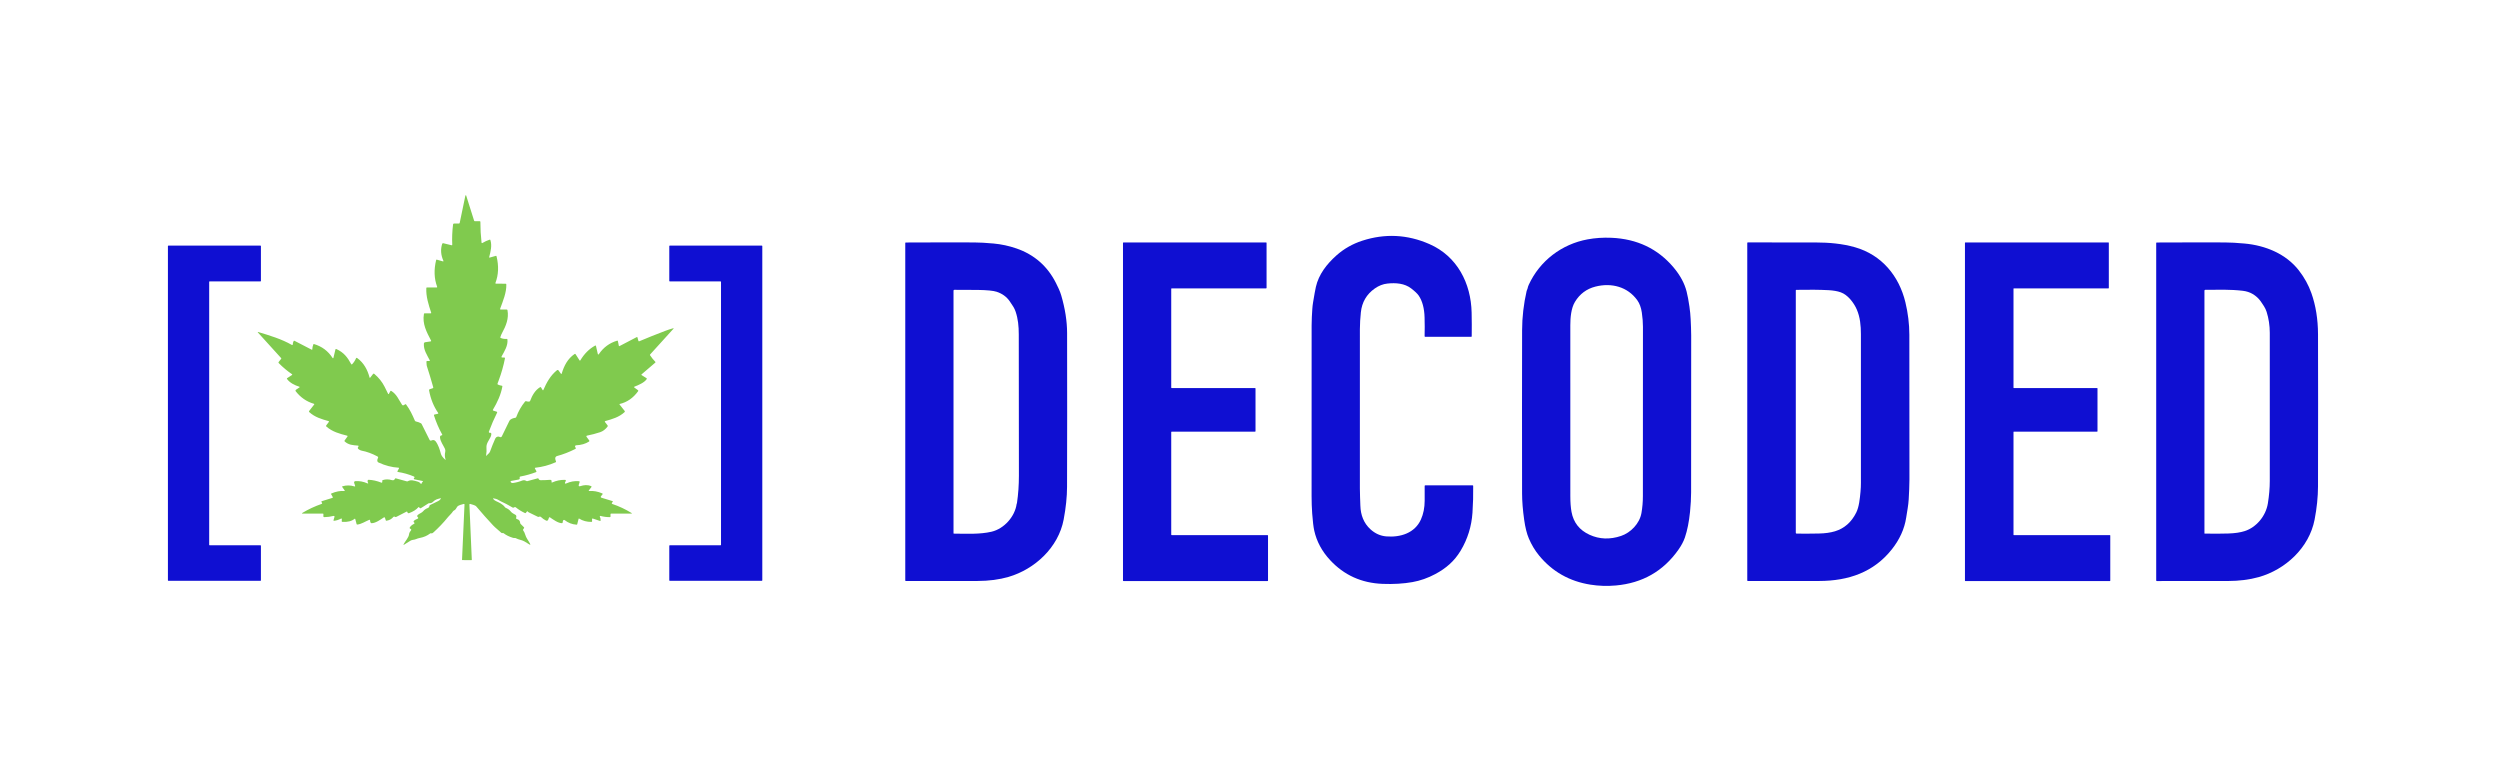 <?xml version="1.0" encoding="UTF-8"?> <svg xmlns="http://www.w3.org/2000/svg" width="256" height="80" viewBox="0 0 256 80" fill="none"><g clip-path="url(#clip0_612_92712)"><path d="M45.625 47.048C45.541 46.804 45.53 46.541 45.593 46.261C45.617 46.156 45.605 46.044 45.557 45.946C45.396 45.602 45.073 45.174 45.056 44.777C45.052 44.662 45.109 44.595 45.225 44.578C45.289 44.568 45.305 44.536 45.273 44.48C44.931 43.866 44.654 43.22 44.441 42.543C44.438 42.533 44.437 42.523 44.438 42.512C44.439 42.502 44.442 42.491 44.447 42.482C44.453 42.473 44.46 42.465 44.468 42.459C44.477 42.453 44.486 42.448 44.497 42.446L44.836 42.371C44.891 42.358 44.902 42.329 44.869 42.283C44.409 41.624 44.098 40.853 43.936 39.969C43.926 39.912 43.948 39.875 44.003 39.856L44.311 39.755C44.359 39.739 44.377 39.706 44.364 39.657C44.16 38.927 43.943 38.208 43.714 37.501C43.667 37.358 43.691 37.2 43.666 37.053C43.657 36.996 43.682 36.968 43.74 36.968L43.948 36.969C44.014 36.97 44.032 36.942 44.002 36.884C43.722 36.334 43.359 35.824 43.407 35.181C43.41 35.148 43.425 35.115 43.448 35.091C43.471 35.066 43.502 35.05 43.535 35.044L44.099 34.96C44.153 34.952 44.167 34.924 44.142 34.876C43.679 33.989 43.229 33.158 43.412 32.142C43.419 32.104 43.441 32.085 43.48 32.085L44.098 32.086C44.15 32.086 44.167 32.062 44.152 32.012C43.886 31.208 43.609 30.349 43.655 29.499C43.657 29.458 43.679 29.437 43.721 29.437L44.702 29.439C44.762 29.439 44.782 29.41 44.761 29.354C44.454 28.526 44.421 27.617 44.662 26.625C44.671 26.591 44.693 26.578 44.728 26.587L45.36 26.767C45.367 26.769 45.375 26.769 45.382 26.767C45.389 26.765 45.395 26.761 45.4 26.755C45.405 26.749 45.408 26.742 45.409 26.735C45.41 26.728 45.409 26.72 45.406 26.714C45.139 26.118 45.097 25.535 45.281 24.965C45.288 24.943 45.304 24.925 45.324 24.914C45.343 24.903 45.367 24.9 45.389 24.905L46.242 25.114C46.291 25.126 46.313 25.107 46.311 25.056C46.278 24.394 46.305 23.706 46.393 22.993C46.401 22.924 46.441 22.89 46.511 22.89L46.992 22.891C47.011 22.891 47.03 22.884 47.045 22.872C47.06 22.86 47.07 22.843 47.074 22.824L47.652 20.046C47.675 19.929 47.706 19.927 47.742 20.041L48.547 22.593C48.559 22.632 48.586 22.652 48.627 22.652H49.125C49.171 22.652 49.193 22.674 49.192 22.72C49.191 23.431 49.23 24.133 49.309 24.826C49.317 24.895 49.351 24.912 49.412 24.875C49.639 24.737 49.881 24.626 50.137 24.544C50.178 24.532 50.204 24.546 50.217 24.586C50.397 25.159 50.24 25.758 50.09 26.333C50.088 26.339 50.088 26.346 50.09 26.353C50.092 26.359 50.095 26.365 50.1 26.37C50.105 26.375 50.111 26.378 50.117 26.38C50.124 26.381 50.131 26.381 50.137 26.379L50.772 26.201C50.811 26.189 50.835 26.204 50.844 26.243C51.087 27.231 51.05 28.138 50.735 28.965C50.714 29.021 50.733 29.049 50.793 29.049L51.775 29.052C51.794 29.052 51.813 29.059 51.826 29.072C51.84 29.085 51.848 29.103 51.848 29.122C51.868 29.976 51.508 30.806 51.216 31.612C51.195 31.669 51.215 31.698 51.277 31.698L51.894 31.699C51.911 31.7 51.928 31.706 51.94 31.716C51.953 31.727 51.962 31.742 51.965 31.758C52.124 32.598 51.821 33.352 51.416 34.09C51.341 34.224 51.281 34.37 51.235 34.529C51.224 34.567 51.236 34.594 51.273 34.609C51.469 34.691 51.673 34.722 51.885 34.703C51.932 34.698 51.958 34.719 51.962 34.766C52.028 35.386 51.663 35.954 51.374 36.481C51.327 36.567 51.352 36.61 51.449 36.61H51.634C51.695 36.61 51.719 36.64 51.708 36.699C51.557 37.461 51.35 38.197 51.084 38.908C51.038 39.032 50.992 39.155 50.947 39.276C50.928 39.325 50.942 39.36 50.99 39.382C51.123 39.443 51.256 39.481 51.389 39.498C51.433 39.504 51.451 39.528 51.443 39.572C51.297 40.402 50.924 41.208 50.478 41.952C50.449 41.999 50.461 42.032 50.514 42.048L50.865 42.159C50.914 42.175 50.927 42.206 50.904 42.252C50.589 42.885 50.308 43.534 50.062 44.198C50.057 44.213 50.055 44.23 50.058 44.245C50.061 44.261 50.068 44.276 50.078 44.288C50.089 44.3 50.102 44.31 50.117 44.315C50.133 44.32 50.149 44.322 50.165 44.318C50.286 44.294 50.332 44.366 50.303 44.534C50.288 44.614 50.263 44.691 50.227 44.764C50.062 45.091 49.785 45.436 49.813 45.818C49.834 46.091 49.823 46.36 49.779 46.623C49.766 46.702 49.785 46.71 49.834 46.647C49.946 46.502 50.121 46.41 50.182 46.234C50.342 45.788 50.519 45.347 50.714 44.912C50.797 44.724 50.998 44.648 51.188 44.751C51.206 44.76 51.224 44.766 51.244 44.767C51.263 44.769 51.283 44.767 51.301 44.761C51.32 44.755 51.337 44.745 51.351 44.732C51.366 44.719 51.378 44.704 51.386 44.686C51.627 44.171 51.883 43.645 52.156 43.108C52.271 42.884 52.559 42.818 52.781 42.777C52.823 42.769 52.85 42.745 52.864 42.706C53.078 42.126 53.379 41.597 53.766 41.118C53.798 41.08 53.837 41.068 53.884 41.084C53.98 41.116 54.075 41.131 54.169 41.127C54.23 41.124 54.27 41.095 54.291 41.039C54.489 40.501 54.798 39.952 55.302 39.648C55.344 39.623 55.377 39.631 55.402 39.672L55.562 39.937C55.593 39.987 55.619 39.985 55.641 39.933C55.977 39.155 56.381 38.434 57.037 37.908C57.049 37.899 57.062 37.892 57.075 37.888C57.09 37.884 57.104 37.883 57.118 37.885C57.133 37.887 57.147 37.892 57.159 37.899C57.172 37.906 57.182 37.916 57.191 37.928L57.442 38.272C57.475 38.318 57.5 38.314 57.517 38.259C57.767 37.441 58.125 36.733 58.835 36.252C58.878 36.223 58.913 36.23 58.942 36.273L59.348 36.907C59.352 36.913 59.358 36.918 59.365 36.922C59.372 36.925 59.379 36.927 59.387 36.927C59.395 36.927 59.402 36.925 59.409 36.921C59.415 36.917 59.42 36.912 59.424 36.905C59.823 36.233 60.329 35.727 60.942 35.387C60.988 35.363 61.017 35.376 61.028 35.427L61.209 36.221C61.233 36.327 61.275 36.335 61.337 36.245C61.798 35.571 62.417 35.118 63.194 34.885C63.236 34.873 63.261 34.888 63.271 34.93L63.368 35.407C63.377 35.448 63.4 35.458 63.438 35.439L65.203 34.518C65.24 34.498 65.264 34.509 65.275 34.55L65.373 34.903C65.386 34.95 65.415 34.965 65.46 34.946C66.277 34.6 67.161 34.246 68.111 33.884C68.391 33.777 68.662 33.687 68.923 33.616C68.996 33.596 69.007 33.614 68.956 33.671L66.578 36.291C66.55 36.321 66.548 36.353 66.571 36.387C66.737 36.636 66.913 36.855 67.1 37.043C67.132 37.076 67.131 37.107 67.097 37.136L65.696 38.335C65.664 38.363 65.666 38.388 65.702 38.41L66.199 38.724C66.24 38.75 66.248 38.783 66.221 38.823C65.985 39.178 65.378 39.44 64.966 39.593C64.957 39.596 64.95 39.602 64.944 39.609C64.938 39.616 64.934 39.625 64.933 39.634C64.932 39.644 64.933 39.653 64.937 39.662C64.94 39.671 64.946 39.678 64.954 39.684L65.325 39.952C65.368 39.983 65.373 40.019 65.343 40.061C64.839 40.757 64.21 41.193 63.454 41.367C63.449 41.368 63.445 41.37 63.441 41.374C63.437 41.377 63.435 41.381 63.433 41.386C63.432 41.391 63.431 41.396 63.432 41.401C63.433 41.405 63.435 41.41 63.438 41.414L63.965 42.08C63.999 42.124 63.996 42.164 63.955 42.202C63.389 42.721 62.703 42.916 61.981 43.117C61.923 43.134 61.912 43.166 61.949 43.214L62.214 43.556C62.246 43.598 62.246 43.639 62.215 43.68C61.995 43.97 61.742 44.162 61.455 44.257C61.022 44.4 60.571 44.518 60.102 44.611C60.09 44.614 60.079 44.619 60.07 44.626C60.06 44.634 60.053 44.644 60.049 44.655C60.045 44.666 60.043 44.678 60.045 44.69C60.046 44.702 60.05 44.713 60.057 44.723L60.334 45.099C60.369 45.147 60.361 45.187 60.312 45.218C59.951 45.449 59.511 45.576 58.991 45.599C58.971 45.6 58.952 45.606 58.936 45.616C58.919 45.627 58.906 45.641 58.896 45.658C58.887 45.675 58.882 45.695 58.882 45.715C58.883 45.734 58.888 45.754 58.898 45.771L58.955 45.867C58.981 45.91 58.971 45.943 58.927 45.965C58.305 46.283 57.675 46.528 57.036 46.7C56.98 46.715 56.931 46.75 56.898 46.798C56.865 46.846 56.85 46.904 56.856 46.962C56.867 47.062 56.893 47.154 56.932 47.241C56.952 47.285 56.94 47.318 56.896 47.337C56.233 47.632 55.541 47.818 54.821 47.896C54.767 47.901 54.752 47.928 54.778 47.975L54.923 48.247C54.948 48.295 54.936 48.329 54.885 48.348C54.367 48.543 53.839 48.692 53.299 48.793C53.222 48.808 53.196 48.85 53.219 48.922C53.226 48.941 53.228 48.961 53.226 48.981C53.224 49.001 53.217 49.02 53.207 49.037C53.197 49.054 53.183 49.069 53.167 49.081C53.151 49.092 53.132 49.1 53.112 49.104L52.343 49.248C52.333 49.25 52.323 49.254 52.315 49.26C52.306 49.266 52.299 49.273 52.294 49.282C52.289 49.291 52.285 49.301 52.284 49.312C52.283 49.322 52.284 49.332 52.287 49.342C52.296 49.37 52.312 49.392 52.335 49.409C52.391 49.451 52.453 49.468 52.522 49.459C52.846 49.417 53.163 49.333 53.473 49.209C53.602 49.158 53.76 49.16 53.874 49.241C53.916 49.27 53.962 49.278 54.011 49.265L55.069 48.979C55.103 48.969 55.126 48.981 55.139 49.012C55.181 49.119 55.258 49.172 55.369 49.172C55.699 49.172 56.008 49.16 56.297 49.136C56.446 49.123 56.508 49.191 56.481 49.34C56.47 49.408 56.496 49.428 56.559 49.399C56.971 49.214 57.406 49.127 57.861 49.136C57.878 49.137 57.894 49.142 57.907 49.151C57.921 49.16 57.932 49.173 57.938 49.188C57.945 49.203 57.947 49.22 57.945 49.236C57.942 49.253 57.935 49.268 57.924 49.28C57.898 49.31 57.879 49.344 57.867 49.382C57.822 49.52 57.865 49.558 57.998 49.498C58.413 49.31 58.843 49.235 59.287 49.273C59.299 49.274 59.309 49.278 59.319 49.284C59.329 49.289 59.337 49.297 59.344 49.307C59.35 49.316 59.354 49.327 59.356 49.338C59.357 49.35 59.356 49.361 59.353 49.372L59.273 49.624C59.225 49.778 59.277 49.83 59.43 49.78C59.799 49.664 60.166 49.618 60.537 49.785C60.584 49.806 60.592 49.836 60.561 49.877L60.298 50.218C60.263 50.264 60.274 50.284 60.331 50.28C60.769 50.245 61.214 50.325 61.663 50.521C61.72 50.545 61.729 50.581 61.691 50.629L61.534 50.825C61.525 50.836 61.519 50.849 61.516 50.863C61.514 50.877 61.514 50.891 61.519 50.904C61.523 50.918 61.53 50.93 61.54 50.94C61.55 50.95 61.562 50.957 61.575 50.961L62.702 51.306C62.767 51.326 62.775 51.36 62.725 51.407C62.695 51.434 62.671 51.466 62.654 51.503C62.629 51.553 62.642 51.587 62.696 51.605C63.392 51.839 64.045 52.145 64.653 52.521C64.729 52.568 64.723 52.592 64.634 52.592H62.578C62.536 52.592 62.515 52.613 62.516 52.655L62.518 52.883C62.519 52.931 62.496 52.955 62.448 52.955C62.121 52.956 61.799 52.914 61.481 52.83C61.472 52.828 61.462 52.828 61.453 52.831C61.444 52.834 61.436 52.839 61.43 52.846C61.424 52.854 61.42 52.862 61.419 52.872C61.418 52.881 61.419 52.891 61.423 52.899C61.487 53.031 61.514 53.165 61.503 53.3C61.502 53.308 61.5 53.316 61.496 53.322C61.492 53.329 61.487 53.334 61.481 53.339C61.474 53.343 61.467 53.346 61.46 53.347C61.452 53.348 61.444 53.347 61.437 53.344L60.704 53.099C60.694 53.096 60.684 53.096 60.675 53.097C60.665 53.099 60.656 53.103 60.648 53.109C60.64 53.115 60.633 53.122 60.629 53.131C60.625 53.14 60.623 53.15 60.623 53.16L60.631 53.372C60.634 53.419 60.611 53.443 60.563 53.443C60.087 53.447 59.669 53.334 59.311 53.106C59.305 53.103 59.299 53.1 59.292 53.099C59.285 53.099 59.278 53.1 59.272 53.102C59.265 53.105 59.259 53.109 59.255 53.114C59.25 53.12 59.247 53.126 59.246 53.133L59.108 53.68C59.104 53.695 59.095 53.707 59.083 53.716C59.071 53.725 59.056 53.729 59.041 53.728C58.585 53.697 58.177 53.54 57.816 53.257C57.805 53.247 57.791 53.241 57.778 53.238C57.763 53.235 57.749 53.235 57.735 53.238C57.721 53.242 57.707 53.248 57.696 53.257C57.685 53.266 57.676 53.278 57.669 53.291C57.637 53.36 57.618 53.433 57.614 53.51C57.61 53.553 57.587 53.574 57.544 53.574C57.152 53.574 56.654 53.209 56.319 52.979C56.31 52.973 56.3 52.969 56.289 52.967C56.279 52.965 56.268 52.966 56.257 52.97C56.247 52.973 56.237 52.979 56.229 52.986C56.221 52.994 56.215 53.003 56.211 53.014L56.135 53.222C56.127 53.242 56.115 53.261 56.1 53.277C56.085 53.292 56.067 53.305 56.046 53.313C56.026 53.321 56.004 53.325 55.983 53.324C55.961 53.324 55.939 53.318 55.919 53.309C55.727 53.216 55.552 53.093 55.394 52.94C55.378 52.924 55.358 52.911 55.336 52.904C55.315 52.896 55.291 52.893 55.268 52.895C55.248 52.896 55.228 52.902 55.21 52.912C55.165 52.939 55.118 52.941 55.071 52.918C54.766 52.778 54.459 52.628 54.149 52.468C54.103 52.444 54.064 52.412 54.031 52.37C54.009 52.341 53.987 52.341 53.965 52.368L53.846 52.52C53.823 52.548 53.794 52.555 53.761 52.54C53.415 52.38 53.099 52.183 52.812 51.95C52.769 51.916 52.724 51.912 52.677 51.939L52.614 51.973C52.574 51.995 52.534 51.996 52.494 51.974C52.196 51.814 51.916 51.63 51.597 51.487C51.386 51.394 51.181 51.287 50.983 51.167C50.842 51.083 50.696 51.066 50.541 51.034C50.473 51.02 50.461 51.039 50.505 51.093C50.581 51.188 50.674 51.26 50.786 51.311C51.131 51.471 51.467 51.618 51.702 51.93C51.729 51.967 51.765 51.994 51.807 52.011C52.015 52.097 52.179 52.219 52.302 52.377C52.431 52.543 52.611 52.616 52.785 52.718C52.824 52.742 52.852 52.779 52.865 52.823C52.883 52.889 52.879 52.953 52.853 53.016C52.848 53.029 52.845 53.042 52.846 53.056C52.846 53.07 52.85 53.083 52.856 53.096C52.862 53.108 52.871 53.119 52.882 53.127C52.892 53.136 52.905 53.142 52.918 53.146C53.138 53.201 53.254 53.336 53.267 53.549C53.27 53.588 53.286 53.624 53.313 53.652L53.653 53.99C53.681 54.018 53.683 54.048 53.66 54.08L53.573 54.205C53.562 54.221 53.556 54.24 53.556 54.26C53.556 54.28 53.563 54.299 53.574 54.315C53.673 54.451 53.743 54.598 53.785 54.755C53.872 55.078 54.112 55.358 54.269 55.66C54.338 55.793 54.309 55.819 54.184 55.736C54.023 55.631 53.857 55.529 53.684 55.433C53.405 55.277 53.105 55.267 52.828 55.115C52.789 55.093 52.748 55.085 52.704 55.089C52.64 55.095 52.577 55.089 52.517 55.071C52.139 54.955 51.828 54.802 51.583 54.611C51.551 54.587 51.516 54.579 51.477 54.589C51.414 54.603 51.36 54.588 51.316 54.544C51.054 54.284 50.749 54.072 50.493 53.799C49.931 53.2 49.361 52.558 48.784 51.874C48.646 51.711 48.355 51.679 48.154 51.604C48.144 51.6 48.134 51.599 48.123 51.6C48.113 51.602 48.103 51.606 48.094 51.612C48.086 51.618 48.079 51.626 48.074 51.636C48.07 51.645 48.068 51.656 48.068 51.666L48.313 57.322C48.315 57.344 48.305 57.355 48.282 57.355L47.342 57.354C47.321 57.354 47.311 57.343 47.312 57.322L47.566 51.665C47.566 51.655 47.565 51.645 47.561 51.636C47.557 51.628 47.551 51.62 47.543 51.614C47.536 51.608 47.527 51.604 47.517 51.602C47.508 51.6 47.498 51.6 47.489 51.603C47.294 51.659 46.934 51.725 46.813 51.898C46.687 52.075 46.68 52.186 46.466 52.291C46.429 52.309 46.401 52.335 46.38 52.37C46.24 52.597 46.044 52.74 45.883 52.941C45.413 53.523 44.898 54.062 44.339 54.559C44.304 54.589 44.266 54.607 44.223 54.614C44.202 54.617 44.181 54.616 44.16 54.61C44.115 54.598 44.075 54.606 44.037 54.634C43.738 54.86 43.397 55.009 43.015 55.08C42.865 55.109 42.717 55.154 42.572 55.215C42.386 55.294 42.208 55.257 42.023 55.372C41.802 55.509 41.587 55.644 41.378 55.777C41.309 55.819 41.294 55.805 41.33 55.733C41.493 55.412 41.849 55.058 41.887 54.711C41.905 54.546 42 54.419 42.097 54.292C42.129 54.251 42.123 54.216 42.08 54.186L41.975 54.116C41.941 54.091 41.934 54.061 41.955 54.024C42.04 53.875 42.182 53.75 42.381 53.648C42.467 53.605 42.472 53.553 42.397 53.495C42.343 53.453 42.336 53.404 42.375 53.348C42.452 53.243 42.667 53.162 42.782 53.106C42.794 53.101 42.805 53.092 42.813 53.081C42.82 53.07 42.825 53.057 42.827 53.044C42.828 53.031 42.826 53.017 42.821 53.005C42.816 52.992 42.808 52.982 42.798 52.973C42.693 52.887 42.693 52.801 42.8 52.714C42.974 52.571 43.193 52.517 43.334 52.347C43.452 52.205 43.608 52.097 43.803 52.023C43.903 51.985 43.96 51.912 43.975 51.805C43.981 51.763 44.003 51.733 44.041 51.714C44.316 51.578 44.59 51.444 44.865 51.312C44.977 51.259 45.068 51.181 45.14 51.077C45.172 51.03 45.16 51.012 45.104 51.024C44.824 51.087 44.563 51.154 44.355 51.373C44.249 51.486 44.122 51.537 43.974 51.527C43.93 51.523 43.889 51.534 43.852 51.558L43.1 52.035C43.089 52.042 43.075 52.047 43.061 52.047C43.047 52.048 43.033 52.045 43.021 52.039C42.983 52.02 42.953 51.993 42.931 51.958C42.903 51.909 42.87 51.906 42.834 51.948C42.623 52.19 42.313 52.387 41.904 52.54C41.802 52.578 41.739 52.543 41.716 52.434C41.704 52.382 41.674 52.367 41.627 52.391L40.573 52.934C40.556 52.943 40.536 52.947 40.517 52.947C40.498 52.947 40.478 52.942 40.461 52.933L40.405 52.904C40.386 52.894 40.365 52.891 40.344 52.895C40.323 52.899 40.304 52.91 40.29 52.927C40.103 53.15 39.864 53.282 39.573 53.324C39.538 53.329 39.515 53.315 39.504 53.282L39.419 53.021C39.416 53.01 39.41 53 39.403 52.992C39.395 52.984 39.385 52.978 39.375 52.974C39.364 52.971 39.353 52.969 39.342 52.971C39.331 52.972 39.321 52.975 39.311 52.981C38.955 53.21 38.492 53.561 38.06 53.577C38.009 53.579 37.972 53.557 37.949 53.511C37.912 53.439 37.894 53.363 37.894 53.284C37.895 53.274 37.892 53.265 37.888 53.256C37.883 53.248 37.877 53.241 37.869 53.235C37.861 53.23 37.852 53.226 37.843 53.225C37.833 53.224 37.824 53.226 37.815 53.229C37.412 53.391 37.018 53.667 36.589 53.715C36.55 53.719 36.525 53.702 36.515 53.664L36.381 53.157C36.369 53.106 36.342 53.097 36.302 53.13C36.014 53.368 35.6 53.471 35.06 53.442C35.011 53.439 34.989 53.414 34.992 53.366L35.006 53.154C35.007 53.144 35.005 53.134 35 53.126C34.996 53.117 34.989 53.109 34.981 53.104C34.972 53.099 34.963 53.096 34.953 53.095C34.943 53.095 34.933 53.097 34.924 53.102C34.681 53.232 34.439 53.308 34.2 53.33C34.154 53.334 34.138 53.314 34.152 53.27L34.253 52.925C34.257 52.913 34.257 52.899 34.254 52.886C34.251 52.873 34.244 52.86 34.235 52.851C34.225 52.841 34.214 52.834 34.2 52.83C34.187 52.826 34.173 52.826 34.16 52.829C33.846 52.909 33.526 52.951 33.198 52.955C33.139 52.956 33.11 52.927 33.112 52.867L33.119 52.654C33.121 52.613 33.101 52.592 33.06 52.592H31.003C30.899 52.592 30.891 52.565 30.98 52.511C31.582 52.148 32.235 51.844 32.94 51.598C32.95 51.594 32.959 51.588 32.967 51.581C32.974 51.573 32.98 51.563 32.983 51.553C32.986 51.543 32.987 51.532 32.986 51.521C32.984 51.51 32.98 51.5 32.974 51.491L32.929 51.424C32.892 51.371 32.905 51.335 32.966 51.317L34.038 50.983C34.086 50.968 34.098 50.939 34.073 50.896L33.91 50.61C33.889 50.574 33.898 50.547 33.936 50.53C34.397 50.331 34.843 50.246 35.272 50.277C35.313 50.28 35.322 50.264 35.298 50.23L35.042 49.864C35.019 49.831 35.027 49.809 35.066 49.797C35.47 49.676 35.877 49.679 36.287 49.806C36.356 49.828 36.38 49.804 36.359 49.735L36.265 49.439C36.259 49.42 36.257 49.4 36.26 49.38C36.263 49.361 36.271 49.342 36.282 49.326C36.293 49.309 36.307 49.296 36.325 49.286C36.342 49.276 36.361 49.271 36.38 49.27C36.798 49.239 37.207 49.313 37.605 49.49C37.709 49.537 37.733 49.51 37.678 49.411C37.644 49.351 37.633 49.29 37.643 49.228C37.655 49.161 37.696 49.129 37.766 49.132C38.171 49.148 38.599 49.245 39.05 49.422C39.098 49.441 39.129 49.426 39.142 49.377C39.152 49.34 39.151 49.302 39.141 49.262C39.128 49.212 39.146 49.179 39.194 49.162C39.482 49.065 39.792 49.065 40.125 49.164C40.278 49.209 40.384 49.164 40.444 49.028C40.463 48.986 40.494 48.971 40.538 48.984L41.655 49.291C41.693 49.301 41.729 49.297 41.764 49.277C42.086 49.091 42.41 49.223 42.737 49.306C42.9 49.348 43.018 49.427 43.091 49.543C43.115 49.584 43.135 49.581 43.15 49.536C43.177 49.457 43.222 49.389 43.286 49.333C43.334 49.291 43.327 49.264 43.265 49.252L42.435 49.081C42.42 49.078 42.406 49.071 42.395 49.059C42.385 49.048 42.377 49.034 42.375 49.019C42.372 49.004 42.374 48.989 42.381 48.975C42.387 48.961 42.398 48.95 42.411 48.942C42.441 48.925 42.452 48.901 42.447 48.87C42.44 48.832 42.419 48.806 42.384 48.792C41.852 48.569 41.305 48.415 40.742 48.329C40.733 48.328 40.724 48.325 40.717 48.319C40.71 48.314 40.704 48.307 40.7 48.299C40.696 48.291 40.694 48.282 40.694 48.273C40.694 48.264 40.696 48.255 40.7 48.247L40.849 47.978C40.879 47.923 40.864 47.894 40.802 47.891C40.124 47.852 39.445 47.676 38.765 47.362C38.581 47.278 38.623 47.048 38.699 46.91C38.74 46.835 38.723 46.778 38.648 46.737C38.1 46.444 37.561 46.248 37.032 46.148C36.916 46.126 36.807 46.072 36.706 45.987C36.623 45.916 36.617 45.836 36.69 45.747C36.745 45.676 36.729 45.637 36.64 45.629C36.129 45.581 35.705 45.575 35.296 45.204C35.264 45.175 35.261 45.144 35.286 45.11L35.581 44.696C35.586 44.689 35.589 44.681 35.59 44.672C35.592 44.664 35.591 44.655 35.588 44.647C35.585 44.639 35.58 44.632 35.574 44.627C35.567 44.621 35.56 44.617 35.552 44.615C34.749 44.409 34.038 44.218 33.417 43.677C33.379 43.643 33.375 43.606 33.405 43.566L33.674 43.205C33.705 43.164 33.696 43.136 33.646 43.122C32.913 42.915 32.242 42.722 31.662 42.194C31.648 42.181 31.639 42.163 31.637 42.144C31.635 42.125 31.641 42.105 31.653 42.09L32.168 41.43C32.2 41.39 32.191 41.362 32.141 41.347C31.399 41.13 30.779 40.703 30.281 40.065C30.272 40.053 30.266 40.04 30.262 40.025C30.258 40.011 30.258 39.996 30.26 39.981C30.263 39.967 30.268 39.953 30.276 39.94C30.285 39.928 30.295 39.917 30.308 39.909L30.65 39.68C30.705 39.644 30.701 39.616 30.639 39.596C30.175 39.448 29.687 39.212 29.39 38.808C29.365 38.773 29.37 38.745 29.405 38.723L29.902 38.399C29.908 38.395 29.913 38.389 29.917 38.382C29.921 38.376 29.923 38.368 29.923 38.36C29.923 38.352 29.921 38.344 29.917 38.337C29.913 38.33 29.908 38.324 29.902 38.319C29.416 37.989 28.962 37.608 28.541 37.179C28.506 37.144 28.504 37.107 28.535 37.068L28.793 36.741C28.811 36.717 28.811 36.694 28.791 36.672L26.416 34.053C26.364 33.996 26.375 33.978 26.449 34.001C27.617 34.354 28.831 34.715 29.892 35.325C29.9 35.331 29.91 35.333 29.92 35.333C29.929 35.334 29.939 35.331 29.948 35.326C29.956 35.322 29.963 35.315 29.968 35.307C29.974 35.298 29.976 35.289 29.977 35.279C29.982 35.16 30.012 35.044 30.067 34.93C30.071 34.922 30.076 34.915 30.083 34.909C30.09 34.903 30.098 34.898 30.106 34.895C30.115 34.892 30.124 34.891 30.133 34.892C30.142 34.892 30.151 34.895 30.159 34.899L31.923 35.812C31.929 35.816 31.935 35.817 31.941 35.817C31.948 35.817 31.954 35.815 31.959 35.812C31.965 35.809 31.97 35.804 31.973 35.798C31.976 35.793 31.978 35.787 31.978 35.78C31.983 35.595 32.022 35.419 32.094 35.251C32.098 35.242 32.105 35.234 32.114 35.23C32.123 35.226 32.134 35.225 32.143 35.228C32.962 35.468 33.601 35.946 34.06 36.661C34.065 36.669 34.072 36.674 34.08 36.678C34.088 36.681 34.097 36.682 34.106 36.681C34.115 36.679 34.123 36.675 34.13 36.669C34.136 36.663 34.141 36.656 34.143 36.647L34.347 35.789C34.349 35.779 34.353 35.77 34.36 35.762C34.366 35.754 34.374 35.747 34.383 35.743C34.392 35.739 34.402 35.736 34.412 35.736C34.423 35.736 34.433 35.738 34.442 35.742C35.194 36.083 35.583 36.578 35.962 37.285C35.967 37.293 35.973 37.3 35.981 37.306C35.989 37.311 35.998 37.315 36.007 37.316C36.017 37.317 36.026 37.316 36.035 37.313C36.044 37.31 36.052 37.305 36.059 37.298C36.227 37.12 36.358 36.921 36.453 36.7C36.48 36.637 36.523 36.626 36.579 36.666C37.249 37.145 37.64 37.874 37.842 38.654C37.855 38.707 37.879 38.712 37.913 38.668L38.193 38.305C38.235 38.25 38.283 38.245 38.336 38.29C38.79 38.679 39.139 39.116 39.383 39.603C39.508 39.852 39.628 40.095 39.743 40.331C39.747 40.339 39.752 40.345 39.759 40.349C39.766 40.354 39.774 40.356 39.782 40.356C39.79 40.357 39.798 40.355 39.805 40.351C39.811 40.347 39.817 40.341 39.821 40.334L39.973 40.052C39.995 40.011 40.026 40.003 40.065 40.028C40.639 40.385 40.824 40.936 41.172 41.452C41.19 41.479 41.218 41.498 41.25 41.505C41.282 41.512 41.315 41.507 41.343 41.49L41.5 41.396C41.531 41.377 41.557 41.383 41.579 41.411C41.986 41.954 42.221 42.471 42.48 43.068C42.502 43.118 42.539 43.148 42.592 43.159C42.774 43.196 42.943 43.257 43.098 43.341C43.135 43.361 43.162 43.389 43.18 43.427L43.991 45.049C43.999 45.065 44.01 45.079 44.023 45.09C44.036 45.102 44.052 45.11 44.069 45.116C44.085 45.121 44.103 45.123 44.12 45.122C44.138 45.12 44.155 45.116 44.171 45.108C44.316 45.032 44.493 45.044 44.6 45.181C44.878 45.533 45.035 46.048 45.147 46.466C45.196 46.651 45.344 46.852 45.591 47.071C45.631 47.106 45.643 47.099 45.625 47.048Z" fill="#80CA4E"></path><path d="M145.502 53.197C145.756 52.632 145.883 51.994 145.886 51.284C145.886 50.807 145.886 50.301 145.886 49.764C145.886 49.721 145.908 49.699 145.951 49.699H150.792C150.832 49.699 150.853 49.719 150.854 49.759C150.867 50.67 150.843 51.582 150.782 52.495C150.687 53.905 150.283 55.203 149.571 56.388C148.925 57.464 148.079 58.194 146.97 58.786C146.215 59.19 145.436 59.464 144.633 59.607C143.716 59.77 142.698 59.831 141.579 59.788C139.42 59.705 137.627 58.893 136.199 57.351C135.365 56.45 134.825 55.446 134.579 54.337C134.497 53.968 134.427 53.386 134.369 52.588C134.328 52.017 134.307 51.429 134.307 50.826C134.309 44.876 134.31 39.046 134.31 33.337C134.31 32.759 134.344 32.194 134.382 31.62C134.396 31.401 134.423 31.175 134.462 30.942C134.584 30.199 134.679 29.678 134.746 29.378C135.037 28.101 135.854 27.043 136.858 26.149C137.622 25.472 138.501 24.972 139.496 24.649C141.826 23.893 144.115 24.007 146.364 24.99C149.214 26.234 150.632 28.996 150.695 32.02C150.712 32.832 150.715 33.637 150.704 34.436C150.704 34.45 150.698 34.464 150.688 34.474C150.677 34.485 150.663 34.49 150.649 34.49H145.948C145.939 34.49 145.93 34.489 145.921 34.485C145.913 34.481 145.906 34.476 145.899 34.47C145.893 34.463 145.888 34.455 145.885 34.447C145.881 34.438 145.88 34.429 145.88 34.42C145.896 33.793 145.896 33.156 145.877 32.509C145.851 31.573 145.652 30.828 145.281 30.276C145.148 30.079 144.892 29.834 144.513 29.54C143.824 29.007 142.925 28.945 142.068 29.037C141.62 29.084 141.191 29.252 140.781 29.539C139.935 30.133 139.458 30.95 139.351 31.99C139.293 32.555 139.254 33.139 139.252 33.714C139.247 39.194 139.246 44.629 139.251 50.021C139.251 50.615 139.285 51.205 139.302 51.79C139.33 52.727 139.642 53.568 140.333 54.199C140.813 54.635 141.353 54.878 141.955 54.927C143.406 55.046 144.882 54.584 145.502 53.197Z" fill="#0F0FD2"></path><path d="M156.422 29.544C156.448 29.413 156.488 29.286 156.545 29.163C157.675 26.704 159.923 25.001 162.564 24.512C163.347 24.367 164.163 24.312 165.011 24.349C167.644 24.464 169.764 25.475 171.371 27.382C172.053 28.192 172.5 29.02 172.711 29.864C172.815 30.278 172.91 30.786 172.997 31.389C173.063 31.849 173.105 32.279 173.123 32.681C173.148 33.239 173.177 33.786 173.178 34.35C173.183 39.707 173.18 45.064 173.17 50.42C173.168 51.023 173.131 51.687 173.059 52.414C172.956 53.437 172.78 54.313 172.533 55.042C172.397 55.441 172.173 55.861 171.861 56.303C170.316 58.491 168.185 59.708 165.467 59.953C164.584 60.032 163.718 60.004 162.87 59.87C160.714 59.53 158.959 58.535 157.604 56.887C157.18 56.371 156.831 55.79 156.555 55.144C156.345 54.651 156.185 54.012 156.076 53.23C155.934 52.229 155.863 51.326 155.861 50.52C155.85 44.608 155.851 39.043 155.863 33.826C155.866 32.483 156.021 31.137 156.328 29.791C156.348 29.699 156.404 29.644 156.422 29.544ZM162.769 54.76C163.779 55.224 164.855 55.264 165.998 54.879C166.979 54.548 167.896 53.617 168.084 52.536C168.182 51.972 168.232 51.397 168.232 50.808C168.236 45.005 168.238 39.221 168.238 33.457C168.238 33.017 168.2 32.534 168.123 32.007C168.048 31.493 167.893 31.072 167.659 30.745C166.665 29.36 165.01 28.929 163.367 29.349C162.465 29.579 161.768 30.099 161.276 30.91C160.879 31.561 160.801 32.528 160.801 33.308C160.798 39.042 160.798 44.876 160.802 50.808C160.802 51.443 160.842 51.98 160.923 52.419C161.123 53.506 161.738 54.286 162.769 54.76Z" fill="#0F0FD2"></path><path d="M108.13 28.98C108.331 29.38 108.541 29.806 108.668 30.241C109.067 31.602 109.268 32.888 109.271 34.099C109.282 40.045 109.281 45.294 109.266 49.844C109.263 50.873 109.147 51.992 108.919 53.2C108.381 56.061 105.961 58.289 103.275 59.074C102.336 59.349 101.273 59.488 100.087 59.492C97.602 59.499 95.159 59.5 92.761 59.495C92.72 59.495 92.699 59.474 92.699 59.433V24.889C92.699 24.851 92.718 24.833 92.756 24.833C95.711 24.819 98.043 24.817 99.751 24.826C100.298 24.828 100.964 24.865 101.751 24.937C102.54 25.01 103.314 25.177 104.072 25.437C105.905 26.069 107.258 27.25 108.13 28.98ZM104.118 51.571C104.128 51.552 104.135 51.531 104.138 51.51C104.273 50.575 104.336 49.692 104.336 48.696C104.336 43.883 104.332 39.071 104.323 34.259C104.322 33.389 104.249 32.655 104.001 31.918C103.94 31.735 103.859 31.562 103.759 31.401C103.632 31.196 103.505 31.004 103.378 30.826C103.059 30.376 102.617 30.06 102.05 29.875C101.711 29.765 101.073 29.703 100.138 29.689C99.352 29.677 98.549 29.673 97.729 29.678C97.669 29.678 97.64 29.708 97.64 29.767V54.611C97.64 54.62 97.643 54.628 97.649 54.634C97.654 54.64 97.662 54.643 97.671 54.643C98.963 54.652 100.342 54.728 101.529 54.449C102.838 54.142 103.928 52.886 104.104 51.608C104.105 51.596 104.11 51.583 104.118 51.571Z" fill="#0F0FD2"></path><path d="M119.984 39.737H128.515C128.529 39.737 128.541 39.742 128.551 39.752C128.56 39.761 128.565 39.774 128.565 39.787V44.151C128.565 44.164 128.56 44.177 128.551 44.187C128.541 44.196 128.529 44.201 128.515 44.201H119.984C119.971 44.201 119.959 44.206 119.949 44.216C119.94 44.225 119.934 44.238 119.934 44.251V54.746C119.934 54.76 119.94 54.772 119.949 54.782C119.959 54.791 119.971 54.796 119.984 54.796H129.795C129.808 54.796 129.821 54.802 129.831 54.811C129.84 54.82 129.845 54.833 129.845 54.846V59.449C129.845 59.462 129.84 59.475 129.831 59.484C129.821 59.493 129.808 59.499 129.795 59.499H115.044C115.031 59.499 115.018 59.493 115.009 59.484C114.999 59.475 114.994 59.462 114.994 59.449V24.876C114.994 24.863 114.999 24.85 115.009 24.841C115.018 24.831 115.031 24.826 115.044 24.826H129.646C129.66 24.826 129.672 24.831 129.682 24.841C129.691 24.85 129.696 24.863 129.696 24.876V29.479C129.696 29.492 129.691 29.505 129.682 29.514C129.672 29.523 129.66 29.529 129.646 29.529H119.984C119.971 29.529 119.959 29.534 119.949 29.543C119.94 29.553 119.934 29.565 119.934 29.579V39.687C119.934 39.7 119.94 39.713 119.949 39.722C119.959 39.732 119.971 39.737 119.984 39.737Z" fill="#0F0FD2"></path><path d="M189.957 25.32C192.69 26.103 194.461 28.255 195.113 30.955C195.38 32.064 195.515 33.169 195.517 34.272C195.528 38.996 195.532 43.936 195.527 49.092C195.527 49.78 195.486 50.446 195.451 51.135C195.417 51.763 195.285 52.379 195.196 52.989C195.02 54.178 194.495 55.278 193.733 56.242C191.872 58.598 189.284 59.485 186.289 59.492C183.859 59.497 181.423 59.498 178.979 59.493C178.94 59.493 178.92 59.474 178.92 59.435V24.882C178.92 24.843 178.94 24.823 178.979 24.823C181.333 24.818 183.659 24.82 185.958 24.829C187.291 24.834 188.632 24.942 189.957 25.32ZM190.082 52.481C190.372 51.895 190.449 51.056 190.516 50.347C190.545 50.04 190.559 49.733 190.558 49.425C190.555 44.378 190.555 39.31 190.557 34.221C190.557 33.361 190.479 32.481 190.133 31.687C189.834 31.001 189.218 30.192 188.497 29.935C188.157 29.813 187.734 29.739 187.23 29.713C186.329 29.666 185.23 29.656 183.935 29.681C183.923 29.681 183.912 29.686 183.903 29.695C183.895 29.704 183.89 29.715 183.89 29.728V54.562C183.89 54.583 183.898 54.603 183.912 54.618C183.927 54.633 183.947 54.642 183.967 54.642C184.697 54.652 185.461 54.649 186.259 54.632C186.891 54.62 187.439 54.543 187.903 54.403C188.865 54.111 189.591 53.471 190.082 52.481Z" fill="#0F0FD2"></path><path d="M206.222 54.796H216.052C216.063 54.796 216.073 54.801 216.08 54.808C216.088 54.816 216.092 54.826 216.092 54.837V59.458C216.092 59.469 216.088 59.479 216.08 59.487C216.073 59.495 216.063 59.499 216.052 59.499H201.252C201.241 59.499 201.231 59.495 201.223 59.487C201.216 59.479 201.211 59.469 201.211 59.458V24.867C201.211 24.856 201.216 24.846 201.223 24.838C201.231 24.83 201.241 24.826 201.252 24.826H215.903C215.914 24.826 215.924 24.83 215.932 24.838C215.939 24.846 215.943 24.856 215.943 24.867V29.488C215.943 29.499 215.939 29.509 215.932 29.517C215.924 29.524 215.914 29.529 215.903 29.529H206.222C206.211 29.529 206.201 29.533 206.193 29.54C206.186 29.548 206.182 29.558 206.182 29.569V39.696C206.182 39.707 206.186 39.717 206.193 39.725C206.201 39.733 206.211 39.737 206.222 39.737H214.742C214.753 39.737 214.763 39.741 214.771 39.749C214.778 39.756 214.783 39.767 214.783 39.777V44.161C214.783 44.171 214.778 44.182 214.771 44.189C214.763 44.197 214.753 44.201 214.742 44.201H206.222C206.211 44.201 206.201 44.205 206.193 44.213C206.186 44.221 206.182 44.231 206.182 44.242V54.756C206.182 54.767 206.186 54.777 206.193 54.785C206.201 54.792 206.211 54.796 206.222 54.796Z" fill="#0F0FD2"></path><path d="M229.847 24.938C231.96 25.131 234.077 25.978 235.409 27.698C235.972 28.423 236.397 29.196 236.686 30.017C237.134 31.288 237.36 32.692 237.365 34.23C237.378 38.535 237.378 43.728 237.364 49.808C237.361 50.885 237.245 52.02 237.014 53.214C236.452 56.107 234.011 58.333 231.296 59.094C230.346 59.36 229.29 59.493 228.127 59.495C225.801 59.498 223.378 59.498 220.859 59.498C220.816 59.498 220.795 59.476 220.795 59.433V24.89C220.795 24.852 220.814 24.833 220.852 24.833C224.003 24.819 226.324 24.817 227.817 24.826C228.393 24.829 229.069 24.866 229.847 24.938ZM229.861 54.382C231.042 54.003 232.02 52.853 232.23 51.547C232.359 50.755 232.424 49.99 232.426 49.255C232.436 44.124 232.436 39.065 232.426 34.075C232.424 33.327 232.316 32.615 232.103 31.939C232.04 31.741 231.95 31.548 231.834 31.362C231.725 31.186 231.613 31.018 231.497 30.856C231.276 30.548 231.002 30.298 230.676 30.106C230.381 29.933 230.044 29.823 229.665 29.777C228.397 29.624 227.092 29.671 225.815 29.678C225.794 29.678 225.773 29.687 225.759 29.702C225.744 29.717 225.735 29.737 225.735 29.758V54.612C225.735 54.615 225.736 54.619 225.737 54.622C225.739 54.626 225.741 54.629 225.743 54.631C225.746 54.634 225.749 54.636 225.752 54.637C225.755 54.638 225.759 54.639 225.763 54.639C226.617 54.657 227.43 54.654 228.199 54.63C228.86 54.608 229.414 54.526 229.861 54.382Z" fill="#0F0FD2"></path><path d="M21.421 28.862V55.788C21.421 55.801 21.426 55.813 21.435 55.823C21.444 55.832 21.456 55.837 21.47 55.837H26.669C26.682 55.837 26.695 55.842 26.704 55.851C26.713 55.86 26.718 55.873 26.718 55.886V59.426C26.718 59.439 26.713 59.452 26.704 59.461C26.695 59.47 26.682 59.475 26.669 59.475H17.243C17.23 59.475 17.218 59.47 17.209 59.461C17.2 59.452 17.195 59.439 17.195 59.426V25.201C17.195 25.188 17.2 25.176 17.209 25.167C17.218 25.157 17.23 25.152 17.243 25.152H26.669C26.682 25.152 26.695 25.157 26.704 25.167C26.713 25.176 26.718 25.188 26.718 25.201V28.765C26.718 28.778 26.713 28.791 26.704 28.8C26.695 28.809 26.682 28.814 26.669 28.814L21.47 28.813C21.456 28.813 21.444 28.818 21.435 28.827C21.426 28.837 21.421 28.849 21.421 28.862Z" fill="#0F0FD2"></path><path d="M73.832 55.783L73.831 28.867C73.831 28.852 73.825 28.839 73.815 28.829C73.805 28.819 73.791 28.813 73.777 28.813H68.589C68.582 28.813 68.575 28.812 68.569 28.809C68.562 28.806 68.556 28.802 68.551 28.797C68.546 28.792 68.542 28.787 68.54 28.78C68.537 28.773 68.535 28.767 68.535 28.759V25.206C68.535 25.199 68.537 25.192 68.54 25.185C68.542 25.179 68.546 25.173 68.551 25.168C68.556 25.163 68.562 25.159 68.569 25.156C68.575 25.154 68.582 25.152 68.589 25.152H78.006C78.013 25.152 78.02 25.154 78.026 25.156C78.033 25.159 78.039 25.163 78.044 25.168C78.049 25.173 78.053 25.179 78.055 25.185C78.058 25.192 78.059 25.199 78.059 25.206V59.421C78.059 59.436 78.054 59.449 78.044 59.459C78.034 59.469 78.02 59.475 78.006 59.475H68.589C68.575 59.475 68.561 59.469 68.551 59.459C68.541 59.449 68.535 59.436 68.535 59.421V55.89C68.535 55.876 68.541 55.863 68.551 55.853C68.561 55.843 68.575 55.837 68.589 55.837H73.778C73.793 55.837 73.806 55.831 73.816 55.821C73.826 55.811 73.832 55.797 73.832 55.783Z" fill="#0F0FD2"></path></g><defs><clipPath id="clip0_612_92712"><rect width="223.929" height="40" fill="white" transform="translate(16.036 20)"></rect></clipPath></defs></svg> 
